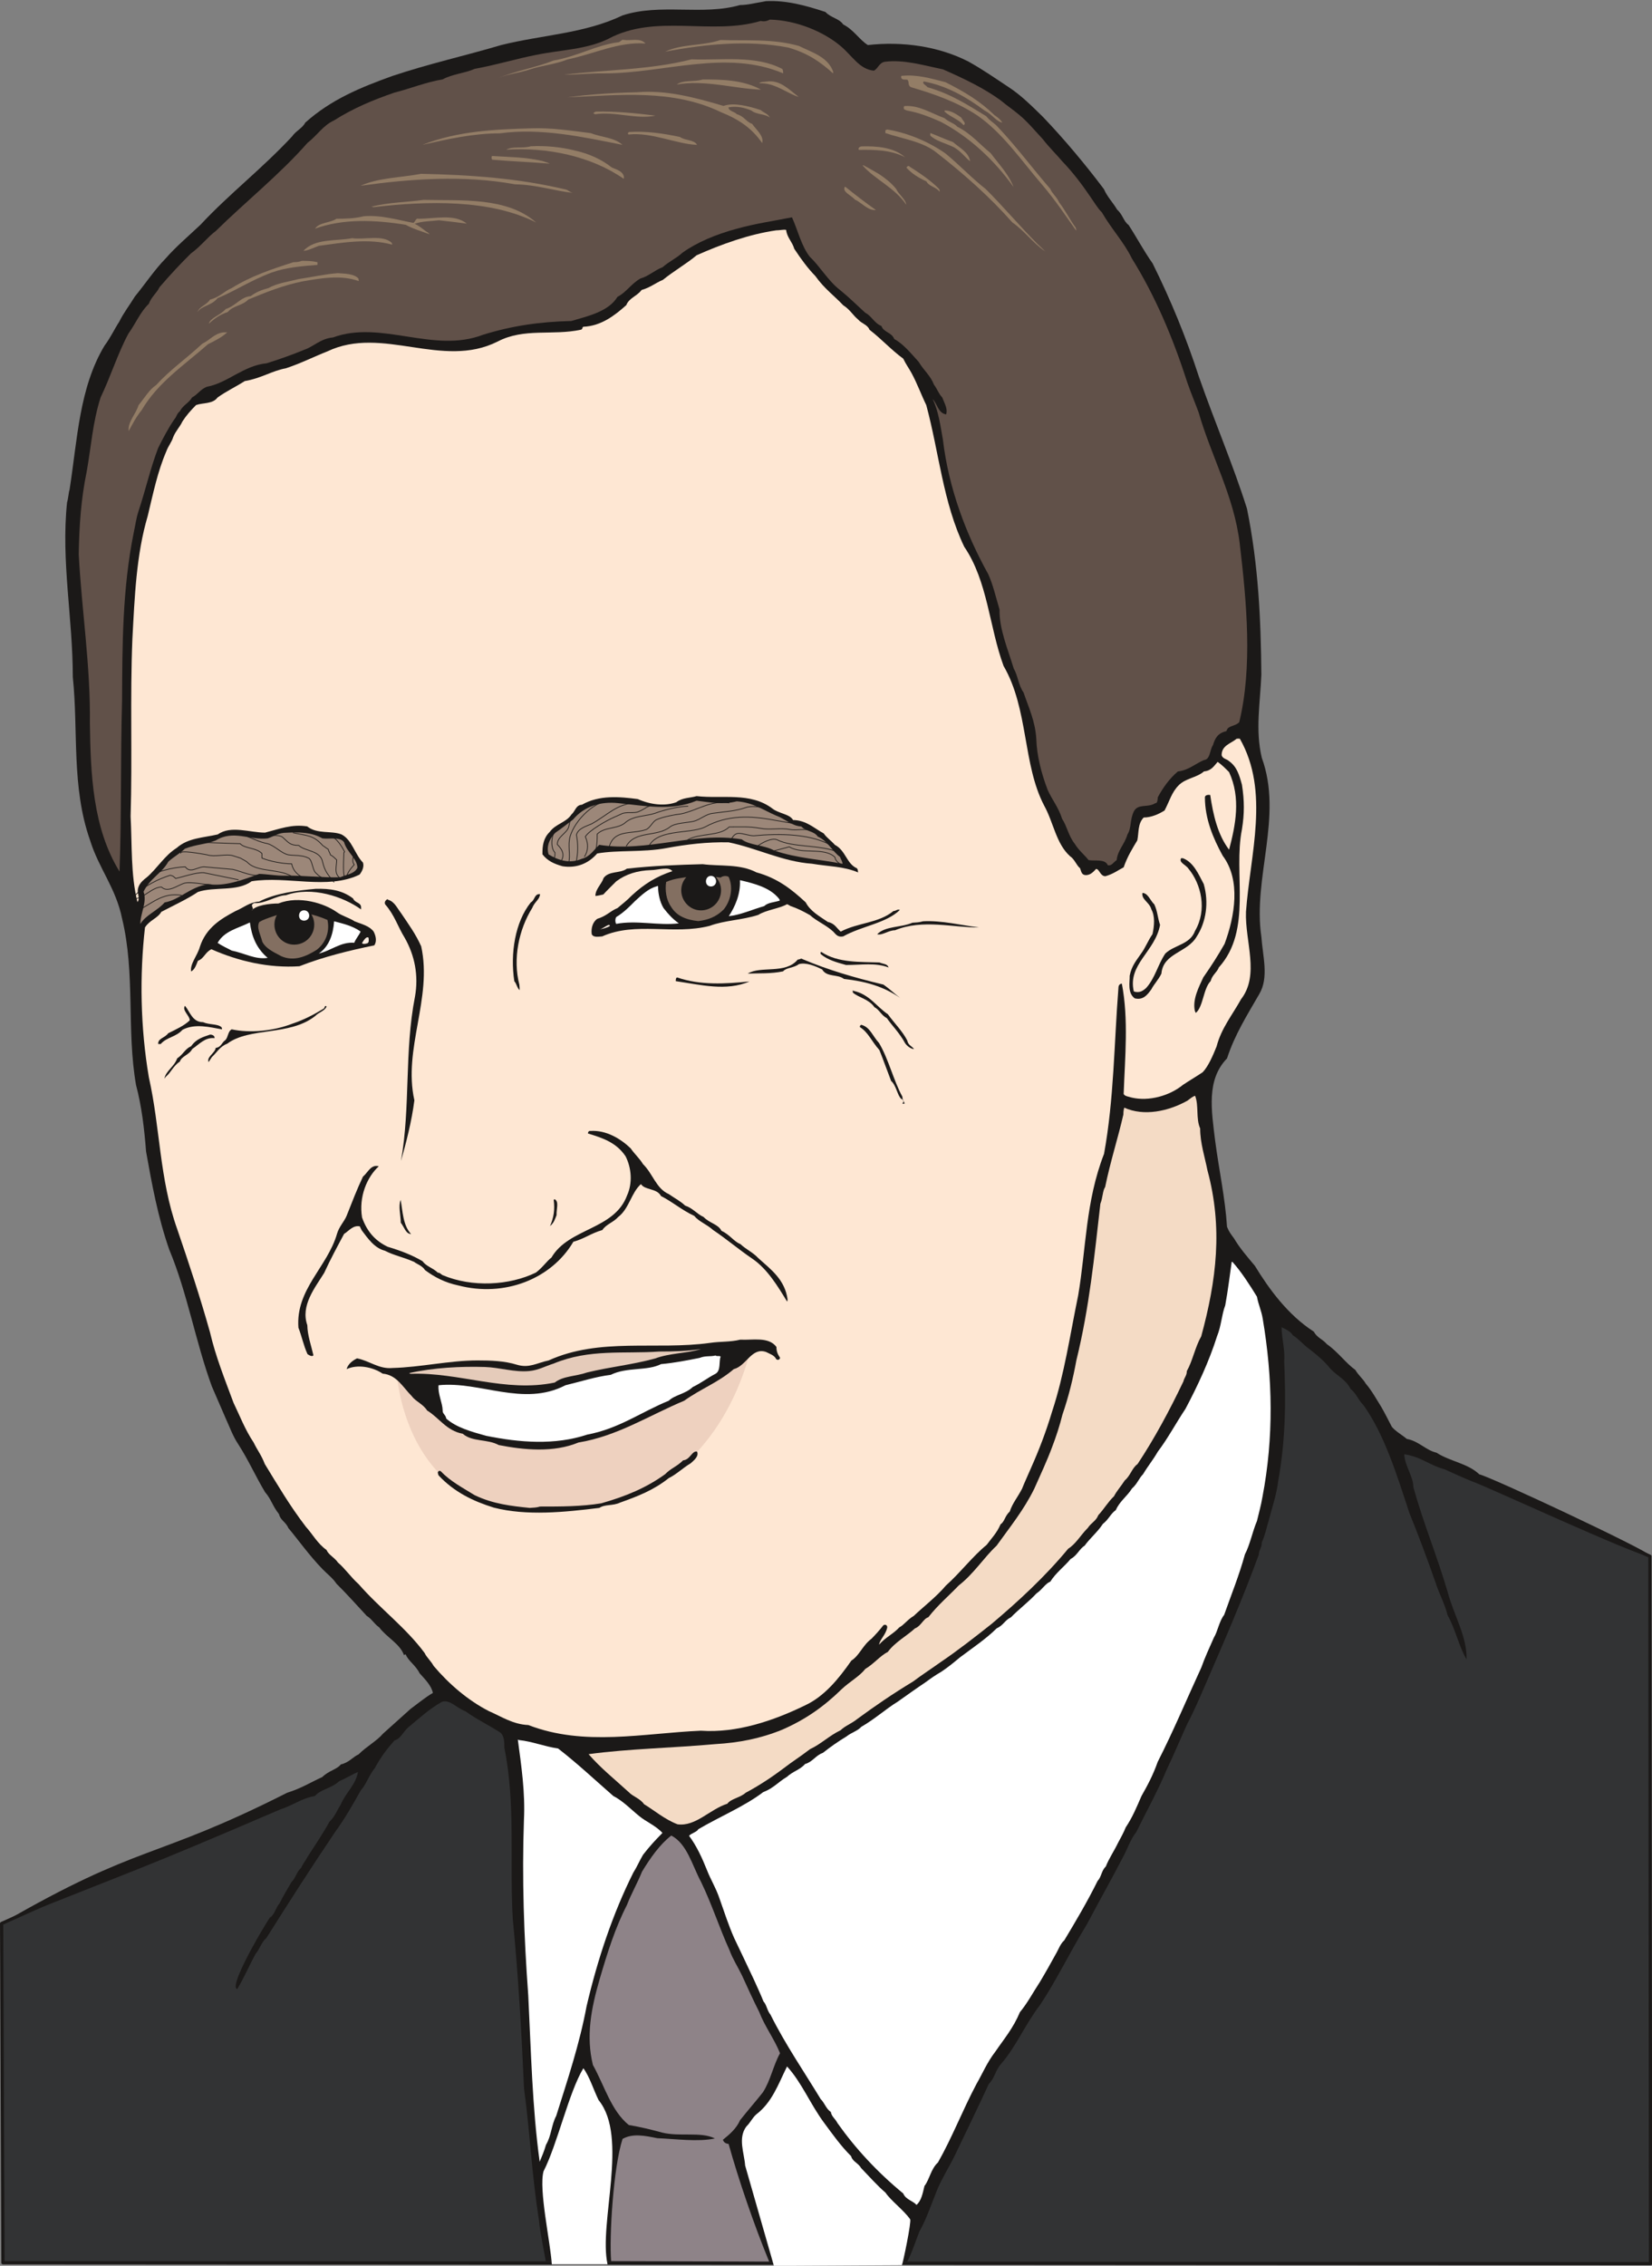 <svg xmlns="http://www.w3.org/2000/svg" xml:space="preserve" width="694.639" height="952.403" fill-rule="evenodd" stroke-linejoin="round" stroke-width="28.222" preserveAspectRatio="xMidYMid" version="1.2" viewBox="0 0 18379 25199"><rect x="0" y="0" width="18379" height="25199" fill="#808080" stroke="none"/><defs class="ClipPathGroup"><clipPath id="a" clipPathUnits="userSpaceOnUse"><path d="M0 0h18379v25199H0z"/></clipPath></defs><g class="SlideGroup"><g class="Slide" clip-path="url(#a)"><g class="Page"><g class="com.sun.star.drawing.ClosedBezierShape"><path fill="none" d="M-1 14448h18384v10747H-1z" class="BoundingBox"/><path fill="#323334" d="M18356 17308c-704-304-1618-766-2840-1271-198-417-274-402-564-823-282-386-414-318-805-744l-9201 4369c-374 277-537 412-966 823-356 191-2080 910-2614 1125L18 21392l15 3773 18330 10-7-7867Z"/><path fill="none" stroke="#1B1918" stroke-linejoin="miter" stroke-width="36" d="M18356 17308c-704-304-1618-766-2840-1271-198-417-274-402-564-823-282-386-414-318-805-744l-9201 4369c-374 277-537 412-966 823-356 191-2080 910-2614 1125L18 21392l15 3773 18330 10-7-7867Z"/></g><g class="com.sun.star.drawing.ClosedBezierShape"><path fill="none" d="M23 11h18341v25143H23z" class="BoundingBox"/><path fill="#1B1918" d="M6071 25147c0-20-66-332-73-441-92-600-92-907-168-1479-28-632-64-1262-125-1882-38-640 34-1280-94-1907 0-61 0-130-43-168-137-89-264-147-391-239-96-33-170-134-261-104-148 84-257 188-372 282-64 56-84 127-155 147-87 99-150 181-219 308-68 83-96 183-155 246-96 170-175 310-287 465-279 414-508 772-764 1178-56 46-71 120-120 176-73 134-127 264-205 393-120-33 457-960 365-792 56-48 64-114 105-160 43-87 86-155 134-239 48-46 59-119 107-157 25-56 46-72 68-117 87-135 176-267 247-396 63-61 84-127 124-188 59-140 171-224 193-366-66 28-134 71-210 104-84 79-211 91-267 163-155 27-247 106-386 149-1618 696-1555 646-3096 1265 1541-894 1681-696 3172-1450 155-48 264-117 391-175 71-71 163-84 206-140 91-20 134-84 198-112 84-86 201-147 272-231 112-102 206-183 305-274 89-66 173-135 249-178-17-84-91-155-147-218-46-92-125-135-156-211-5 0-12 2-18 10-43-127-193-198-276-310-61-43-82-94-138-127-106-114-226-249-337-358-44-66-102-107-158-165-152-158-267-323-378-455-28-68-89-86-104-155-72-89-87-167-155-244-105-175-183-353-295-528-64-94-99-198-142-290-56-127-104-243-155-358-183-500-272-1039-475-1524-127-365-193-731-257-1089-20-255-48-499-112-741-106-612-7-1236-154-1846-69-343-260-561-356-871-211-597-130-1217-193-1819 0-655-132-1290-64-1941 16-55 16-106 28-142 87-556 107-1133 389-1602 69-92 112-188 163-265 53-106 116-185 175-282 117-142 216-294 343-424 111-127 249-244 386-373 325-348 678-617 1018-981 46-66 115-91 148-155 289-259 619-393 972-520 403-135 814-226 1208-343 457-114 927-127 1351-330 419-137 892 5 1306-115 84 0 162-22 246-35 23-5 28-5 41-8 226-12 444 48 663 120 61 66 152 71 198 139 117 59 180 170 274 229 384-43 785 13 1118 183 160 89 302 188 447 284 142 92 267 219 381 330 239 249 482 541 681 806 35 83 99 147 147 228 63 56 71 130 127 170 96 148 168 287 267 427 203 409 373 823 515 1260 181 518 379 975 535 1468 127 625 155 1232 160 1847-13 317-69 614 5 924 238 653-102 1334-5 1989 15 216 86 455-23 638-137 238-273 452-359 716-232 239-173 579-132 915 43 330 111 633 132 958 22 56 43 81 78 129 65 110 149 206 232 305 155 254 366 546 656 732 35 68 99 84 145 139 127 89 210 211 317 287 31 56 92 107 114 150 72 84 120 176 173 259 46 79 81 153 119 224 51 58 110 86 166 134 132 23 210 125 330 153 155 99 350 119 477 241 117 23 1842 831 1905 904 0 23-35-12-35 0-102 11-1837-792-1956-828-107-43-208-91-300-132-165-43-266-142-449-167 5 129 101 246 101 365 115 412 264 765 381 1164 66 254 219 500 211 752-84-140-124-338-211-491-33-132-89-226-132-358-94-269-190-526-294-782-140-427-277-869-508-1194-69-71-77-127-145-183-59-112-145-139-226-226-66-84-158-160-231-216-72-51-115-111-186-155-28-48-84-68-124-89-3 112 40 249 28 376 20 452 15 887-66 1329-18 155-64 284-102 429-28 94-43 175-81 259 0 64-33 84-33 135-183 500-382 957-583 1420-71 162-135 317-213 462-77 170-148 340-226 503-105 251-232 477-341 701-63 76-99 188-142 267-135 261-274 505-406 756-183 298-346 635-521 897-175 229-267 467-442 666-58 68-66 154-130 215-124 270-251 529-378 795-69 140-140 249-196 381-63 155-119 326-198 465-25 61-106 300-139 336l-4019-6Z"/></g><g class="com.sun.star.drawing.ClosedBezierShape"><path fill="none" d="M876 218h13002v9476H876z" class="BoundingBox"/><path fill="#615149" d="M8565 218c295 7 597 134 787 294 133 112 209 259 371 274 49-27 56-86 120-99 211-28 437 41 647 84 244 107 458 211 640 343 77 64 145 109 211 165 92 76 173 175 259 267 77 99 155 173 216 246 122 127 221 259 313 394 45 64 84 132 129 175 109 188 249 336 333 511 262 421 457 881 617 1379 43 124 87 226 127 335 140 489 394 931 457 1457 79 663 143 1379-5 1989-50 50-129 35-142 99-96 22-127 78-150 155-38 55-28 160-101 167-99 43-173 114-290 127-91 76-168 183-223 287-3 31-3 66-28 66-87 54-191 0-239 92-46 96-23 180-71 256-31 109-107 170-120 285-38 25-56 68-99 56-30-72-142-44-213-56-46-59-109-107-155-183-69-87-84-191-140-277-40-127-111-211-160-320-71-185-122-386-127-569-12-198-84-345-142-516-56-78-63-188-109-266-64-211-163-442-158-656-45-152-73-279-127-396-244-439-439-950-503-1494-28-155-50-323-114-450 51 48 59 155 150 170 20-63-18-122-43-188-43-46-59-101-92-142-40-104-111-155-170-254-81-89-173-203-272-254-28-76-122-76-142-145-79-30-112-114-180-147-109-99-173-165-282-254-130-99-226-267-333-366-96-119-137-302-201-442-205 41-408 69-614 127-229 61-447 153-605 267-68 63-152 99-219 160-102 41-153 99-249 127-102 58-158 155-254 203-99 163-323 213-513 269-353 8-663 54-983 153-551 213-1133-168-1669 30-140 13-216 102-320 137-142 59-282 107-417 150-261 26-434 219-668 262-71 28-104 89-162 117-41 68-99 83-137 155-36 28-36 63-59 86-71 104-127 211-183 324-88 231-142 475-218 701-25 76-36 160-53 238-127 628-127 1253-130 1870-18 645-5 1267-28 1900-300-485-322-1092-330-1649 8-637-91-1255-124-1879 5-313 25-612 88-917 51-285 66-547 155-827 112-233 193-495 310-711 76-104 132-241 226-330 33-84 84-114 120-186 119-139 238-266 350-376 104-73 188-185 275-248 325-320 716-633 1021-981 111-86 172-193 294-249 211-134 429-226 673-310 178-45 353-117 536-147 112-61 252-69 356-117 239-43 470-114 683-155 280-58 554-58 803-178 531-286 1144-35 1697-200 39 10 74 0 102-15Z"/></g><g class="com.sun.star.drawing.ClosedBezierShape"><path fill="none" d="M5546 441h1636v427H5546z" class="BoundingBox"/><path fill="#937D66" d="M6939 444c84 12 183-27 242 40-295-23-579 118-867 177-135 55-295 68-422 112-127 41-244 51-345 94 185-78 414-115 612-194 267-45 473-173 727-204 18-8 38-34 53-25Z"/></g><g class="com.sun.star.drawing.ClosedBezierShape"><path fill="none" d="M7399 445h1871v373H7399z" class="BoundingBox"/><path fill="#937D66" d="M8016 445c287 10 577-17 872 66 147 72 323 122 381 286v20c-142-128-282-227-503-289-451-85-918-38-1367 47 193-90 411-62 617-130Z"/></g><g class="com.sun.star.drawing.ClosedBezierShape"><path fill="none" d="M6274 658h2440v174H6274z" class="BoundingBox"/><path fill="#937D66" d="M7694 660c331 13 714-50 1011 108 8 20 8 33 8 48-633-270-1330 0-1985 0-160-3-302 15-454 15 474-58 947-51 1420-171Z"/></g><g class="com.sun.star.drawing.ClosedBezierShape"><path fill="none" d="M10025 840h1950v1726h-1950z" class="BoundingBox"/><path fill="#937D66" d="M10040 843c167-15 310 28 478 71 216 109 386 211 546 367 38 25 66 48 87 83-71-15-115-95-198-135-199-148-419-275-675-323-27 20 26 43 41 64 270 78 446 198 654 323 43 56 86 71 129 120 211 223 388 464 583 688 20 52 71 87 99 151 71 91 120 195 183 279 5 13 8 28 5 33-124-175-226-330-373-504-230-266-441-579-723-774-223-149-473-238-740-316-43-21-15-64-43-84-25-3-63 7-68-28 0-3 0-19 15-15Z"/></g><g class="com.sun.star.drawing.ClosedBezierShape"><path fill="none" d="M7529 884h939v115h-939z" class="BoundingBox"/><path fill="#937D66" d="M7818 884c207 0 446 2 649 113-297-10-626-113-938-57 78-56 190-25 289-56Z"/></g><g class="com.sun.star.drawing.ClosedBezierShape"><path fill="none" d="M8446 904h441v175h-441z" class="BoundingBox"/><path fill="#937D66" d="M8529 907c149-22 248 89 357 171-125-36-273-164-440-151 17-20 55-15 83-20Z"/></g><g class="com.sun.star.drawing.ClosedBezierShape"><path fill="none" d="M6314 1021h2252v572H6314z" class="BoundingBox"/><path fill="#937D66" d="M7086 1026c322-27 641 56 963 152 112-40 275 0 414 46 38 33 82 41 102 85-46-44-150-32-206-80-84-35-167-51-254-35 0 43 71 48 92 76 83 23 106 87 170 107 51 72 134 135 112 214-112-163-259-264-455-342-541-263-1142-190-1710-167 254-33 513-51 772-56Z"/></g><g class="com.sun.star.drawing.ClosedBezierShape"><path fill="none" d="M10054 1178h1223v903h-1223z" class="BoundingBox"/><path fill="#937D66" d="M10068 1179c160-9 287 79 440 135 45 43 109 56 142 95 151 76 242 188 372 295 99 132 198 232 254 376-211-295-485-554-809-725-127-56-244-102-373-125-18-5-36-15-36-15-4-5-9-36 10-36Z"/></g><g class="com.sun.star.drawing.ClosedBezierShape"><path fill="none" d="M10508 1227h227v167h-227z" class="BoundingBox"/><path fill="#937D66" d="M10518 1229c64 0 135 49 177 79 13 33 61 62 25 85-54-67-140-87-212-152 0-5 0-16 10-12Z"/></g><g class="com.sun.star.drawing.ClosedBezierShape"><path fill="none" d="M6601 1241h693v59h-693z" class="BoundingBox"/><path fill="#937D66" d="M6631 1241c217-4 438 17 662 45-211 45-450-49-670-16-20-5-22-12-22-12s22-17 30-17Z"/></g><g class="com.sun.star.drawing.ClosedBezierShape"><path fill="none" d="M4699 1425h2227v187H4699z" class="BoundingBox"/><path fill="#937D66" d="M5916 1427c219-7 427 25 658 54 114 46 259 46 351 130-435-87-907-191-1363-128-297 0-582 64-863 128 398-156 812-172 1217-184Z"/></g><g class="com.sun.star.drawing.ClosedBezierShape"><path fill="none" d="M9850 1440h1780v1358H9850z" class="BoundingBox"/><path fill="#937D66" d="M9870 1440c239 40 465 139 648 266 160 132 300 282 448 396 198 197 386 421 576 611 31 28 59 56 87 84-143-99-227-226-366-323-254-287-537-537-839-773-155-127-376-155-574-221v-33c5 0 7 0 20-7Z"/></g><g class="com.sun.star.drawing.ClosedBezierShape"><path fill="none" d="M6986 1465h771v147h-771z" class="BoundingBox"/><path fill="#937D66" d="M7002 1468c183-12 372 15 562 55 59 42 158 29 191 88-231-8-502-143-761-115-19-6 0-32 8-28Z"/></g><g class="com.sun.star.drawing.ClosedBezierShape"><path fill="none" d="M10349 1481h445v314h-445z" class="BoundingBox"/><path fill="#937D66" d="M10355 1481c71 27 155 66 247 99 76 67 175 112 191 214-59-46-102-114-186-159-97-45-196-68-257-127-2-12 0-27 0-27h5Z"/></g><g class="com.sun.star.drawing.ClosedBezierShape"><path fill="none" d="M5631 1624h1311v367H5631z" class="BoundingBox"/><path fill="#937D66" d="M5905 1627c157-9 338 8 486 46 165 36 305 102 414 189 63 28 119 41 135 99 2 13 0 28 0 28-364-252-850-354-1309-324 78-42 177-10 274-38Z"/></g><g class="com.sun.star.drawing.ClosedBezierShape"><path fill="none" d="M9551 1627h519v123h-519z" class="BoundingBox"/><path fill="#937D66" d="M9588 1628c162-4 354 8 481 121-155-82-341-85-514-82-14-21 13-39 33-39Z"/></g><g class="com.sun.star.drawing.ClosedBezierShape"><path fill="none" d="M5468 1735h650v86h-650z" class="BoundingBox"/><path fill="#937D66" d="M5478 1735c188 12 372 12 558 56 35 12 55 17 81 29-201-17-443-26-641-44-9-10-12-41 2-41Z"/></g><g class="com.sun.star.drawing.ClosedBezierShape"><path fill="none" d="M9596 1839h488v439h-488z" class="BoundingBox"/><path fill="#937D66" d="M9608 1839c51 27 114 63 175 99 75 51 131 95 187 163 28 64 107 115 112 176-125-189-352-283-486-438h12Z"/></g><g class="com.sun.star.drawing.ClosedBezierShape"><path fill="none" d="M10085 1845h370v289h-370z" class="BoundingBox"/><path fill="#937D66" d="M10121 1854c102 66 230 148 326 247 8 16 8 21 5 31-33-51-117-58-145-114-95-45-158-85-221-151 0-13 22-32 35-13Z"/></g><g class="com.sun.star.drawing.ClosedBezierShape"><path fill="none" d="M4011 1933h2362v213H4011z" class="BoundingBox"/><path fill="#937D66" d="M4685 1933c548 12 1082 48 1619 177 28 15 40 28 68 35-208-23-409-92-641-95-576-105-1164-61-1720 16 200-90 447-90 674-133Z"/></g><g class="com.sun.star.drawing.ClosedBezierShape"><path fill="none" d="M9393 2078h353v260h-353z" class="BoundingBox"/><path fill="#937D66" d="M9408 2080c105 85 217 171 337 256-90 8-161-85-232-115-52-56-142-85-115-143l10 2Z"/></g><g class="com.sun.star.drawing.ClosedBezierShape"><path fill="none" d="M4130 2223h1836v253H4130z" class="BoundingBox"/><path fill="#937D66" d="M4712 2223c422 10 928-35 1253 252-509-259-1210-242-1810-171-13-5-25-5-25-5 195-49 386-49 582-76Z"/></g><g class="com.sun.star.drawing.ClosedBezierShape"><path fill="none" d="M3505 2402h1689v206H3505z" class="BoundingBox"/><path fill="#937D66" d="M4047 2405c193-17 391 45 553 74 23-18 28-57 56-46 184 0 400-58 537 54-99-13-206-26-310-37-94 11-186 9-270 39 43 18 86 54 127 85 28 13 30 26 44 33-97-35-189-62-270-107-340-55-697-70-1009 43 45-71 172-64 238-110 104 0 204-3 304-28Z"/></g><g class="com.sun.star.drawing.ClosedBezierShape"><path fill="none" d="M1453 2555h12525v16766H1453z" class="BoundingBox"/><path fill="#FEE7D3" d="M8746 2557c10 86 66 127 91 211 79 119 150 216 234 302 99 140 216 224 310 325 74 46 109 112 165 158 38 45 107 58 127 114 135 104 241 223 376 322 28 59 63 107 91 158 64 117 110 246 165 358 143 531 186 1082 422 1575 263 386 278 891 438 1326 279 480 211 1095 452 1554 104 188 132 422 287 562 53 35 69 99 112 134 13 33 15 71 56 76 58 6 96-40 122-68 38 0 45 81 104 81 89-25 147-71 203-99 43-124 99-211 152-300 18-86 3-185 71-254 87 0 171-40 232-78 56-105 78-201 157-280 76-79 201-84 282-155 84-7 112-63 152-106 49 35 84 71 127 114 133 289 72 589 0 863-127-167-177-386-210-609-23-3-56 0-59 25 0 242 92 457 198 651 204 271 135 673 21 980-74 130-148 246-237 373-48 105-122 243-94 372 3 10 11 23 11 23 83-69 83-272 165-354 17-69 71-97 91-152 376-417 158-1042 257-1535 28-172 28-320 0-497-31-112-56-199-143-262-27-25-71-25-83-66 0-109 99-127 167-183 21-2 28-2 36 0 335 589 114 1285 68 1925-12 331 155 701-55 972-100 180-219 322-272 525-43 107-94 224-155 287-84 56-155 97-219 140-149 122-378 186-569 142-40-12-78-15-91-40 15-412 56-831-20-1227-23 0-38 18-38 46-49 624-49 1234-160 1846-206 529-199 1054-288 1575-91 442-154 879-289 1288-71 236-147 432-236 632-36 84-71 158-99 229-51 99-107 162-137 254-56 51-56 112-102 142-43 99-99 153-155 229-156 127-303 320-453 452-104 124-254 239-358 338-69 40-112 104-160 127-66 73-155 111-226 193 7-56 76-110 91-193 0-23-20-36-43-23-43 56-89 106-132 150-99 73-135 188-224 243-142 204-302 399-515 498-351 171-760 310-1159 282-645 28-1295 178-1920-63-173-8-294-92-439-155-234-120-445-302-615-503-28-53-81-99-99-142-212-287-496-493-735-767-79-69-158-181-229-239-45-64-104-84-129-142-99-69-155-176-229-257-183-239-315-467-457-698-38-100-84-155-124-239-97-145-155-300-224-442-99-267-198-511-262-785-111-396-233-762-365-1148-198-556-188-1123-315-1687-94-553-104-1131-43-1667 55-84 139-99 182-173 135-71 290-142 407-221 183-63 437 0 597-119 396-63 843 99 1201-74 31-38 53-91 38-134-91-92-122-254-239-313-114-45-269 0-381-89-170-28-309 28-469 69-171 0-379-84-526 20-165 38-330 38-457 150-138 87-214 226-341 335-56 39-101 94-91 163 7 36 18 79-5 104-76-305-59-637-76-952 20-663-7-1324 20-1976 25-465 43-935 170-1364 61-252 109-493 208-722 21-58 59-101 76-157 28-69 74-112 102-173 46-71 92-122 152-183 77-28 186-10 239-84 99-71 203-119 303-183 182-30 302-114 457-142 170-56 307-127 462-188 612-292 1274 201 1893-109 295-155 612-64 927-132 23-5 13-28 28-33 198-8 351-127 478-241 30-79 119-99 170-168 99-28 155-79 236-112 122-99 269-183 376-274 274-122 584-234 884-277 43 0 84-12 112-5Z"/></g><g class="com.sun.star.drawing.ClosedBezierShape"><path fill="none" d="M3376 2647h988v145h-988z" class="BoundingBox"/><path fill="#937D66" d="M3918 2649c137 20 338-42 440 51 5 12 5 21 5 21-260-72-545-24-817 13-59 23-115 51-170 56 129-141 359-106 542-141Z"/></g><g class="com.sun.star.drawing.ClosedBezierShape"><path fill="none" d="M2195 2901h1338v571H2195z" class="BoundingBox"/><path fill="#937D66" d="M3359 2901c56 0 109 0 173 15v30c-168 13-351 28-506 84-232 85-402 202-605 286-72 87-171 79-226 155 30-68 101-76 142-139 112-29 155-93 241-128 211-132 443-210 687-288 43 0 66-5 94-15Z"/></g><g class="com.sun.star.drawing.ClosedBezierShape"><path fill="none" d="M2323 3038h1669v563H2323z" class="BoundingBox"/><path fill="#937D66" d="M3757 3038c71 5 183 5 231 60 3 16 3 28 3 28-198-71-417-33-633 5-214 44-405 122-595 200-69 71-168 66-229 139-86 28-150 74-210 130 12-64 126-92 187-163 112-35 168-135 277-143 66-48 120-69 201-91 99-56 232-72 331-99 147-21 297-56 437-66Z"/></g><g class="com.sun.star.drawing.ClosedBezierShape"><path fill="none" d="M1431 3696h1099v1099H1431z" class="BoundingBox"/><path fill="#937D66" d="M2485 3696h43c-59 55-135 93-214 132-274 241-554 422-737 732-64 79-104 158-145 234-14-99 81-191 109-287 71-87 120-175 198-226 155-171 332-291 512-459 86-40 130-111 234-126Z"/></g><g class="com.sun.star.drawing.ClosedBezierShape"><path fill="none" d="M6035 8854h3514v850H6035z" class="BoundingBox"/><path fill="#1B1918" d="M7750 8854c287 33 597-48 844 139 71 56 191 59 229 127 150 3 234 92 340 148 41 56 82 79 125 128 122 63 129 210 246 261 13 18 8 26 13 46-160-69-330-66-513-97-328-23-616-175-928-238-239-5-462 22-686 63-267 51-545 20-776 61-104 119-238 165-386 142-99-28-167-61-223-132-2-99 12-183 81-250 64-89 183-104 241-193 44-38 49-106 117-109 193-111 422-89 621-63 142 63 302 81 429 35 69-53 155-46 226-68Z"/></g><g class="com.sun.star.drawing.ClosedBezierShape"><path fill="none" d="M6094 8905h3280v703H6094z" class="BoundingBox"/><path fill="#9C8779" d="M7750 8905c144 17 287 48 447 7 182 13 294 97 436 158 105 38 171 114 282 122 49 55 140 48 183 112 112 49 160 163 247 226 12 33 28 49 28 77-242-49-508-61-760-148-112-63-274-56-361-124-534-88-1052 147-1585 61-67 63-107 134-194 155-139 61-271 12-370-49-32-106 30-198 76-241 79-54 134-100 198-148 124-148 307-201 498-181 297 28 589 92 875-27Z"/></g><g class="com.sun.star.drawing.ClosedBezierShape"><path fill="none" d="M1561 9257h2417v1020H1561z" class="BoundingBox"/><path fill="#9C8779" d="M3188 9261c143-7 275-7 399 63 79 10 198-20 241 43 33 115 145 179 148 283-31 72-135 79-191 107-218 5-416-23-625-18-99 0-182-17-276-20-195 71-385 142-570 114-204 33-313 173-483 204-79 92-213 140-269 239-4-112 78-241 35-359 71-150 206-206 275-333 66-61 129-90 185-145 124-49 239-49 343-92 196-121 379 0 578-23 83-28 119-63 210-63Z"/></g><g class="com.sun.star.drawing.ClosedBezierShape"><path fill="none" d="M12564 9545h859v1564h-859z" class="BoundingBox"/><path fill="#1B1918" d="M13161 9545c119 45 175 182 231 287 58 203 28 421-79 585-104 180-372 180-392 411-31 66-79 112-112 175-48 67-94 122-185 100-83-61-54-181-56-252 23-112 74-168 127-246 48-64 76-143 127-216 20-93 30-199-13-276-20-78-112-109-99-182 61 0 89 88 132 127 36 76 36 147 64 228-54 298-363 438-292 740 66 23 109-12 139-40 99-112 127-254 211-381 105-99 275-99 331-252 137-234 69-521-73-692-28-43-110-68-82-116h21Z"/></g><g class="com.sun.star.drawing.ClosedBezierShape"><path fill="none" d="M6580 9611h3432v809H6580z" class="BoundingBox"/><path fill="#1B1918" d="M7818 9611c188 25 417-5 597 91 231 63 389 185 549 334 51 99 155 155 247 218 76 15 99 71 142 107 194-102 420-92 587-229 28 0 46-25 71-12-152 149-421 177-630 294-63 13-83-25-111-53-79-74-187-117-258-183-81-46-137-74-218-102-21-12-28-17-38-20-82 48-234 64-320 119-183 59-371 59-541 122-404 104-822-50-1195 117-43 3-99 15-117-25-9-71 13-135 61-170 104-31 140-84 226-120 61-51 104-84 160-141 140-129 277-213 450-269-40-56-161-12-239-12-148 5-275 43-384 124-46 46-101 99-145 147-38 8-66 16-88 16 0-77 71-133 91-199 61-83 183-48 259-104 290-33 578-43 844-50Z"/></g><g class="com.sun.star.drawing.ClosedBezierShape"><path fill="none" d="M7406 9743h729v503h-729z" class="BoundingBox"/><path fill="#836F61" d="M7693 9745c105 0 225 0 324 15 25-22 76-22 91-5 56 132 13 273-56 359-84 84-175 117-283 130-132-13-241-56-302-158-56-78-70-186-56-277 97-44 188-44 282-64Z"/></g><g class="com.sun.star.drawing.ClosedBezierShape"><path fill="none" d="M8107 9789h569v401h-569z" class="BoundingBox"/><path fill="#FFF" d="M8234 9789c169 40 332 83 431 204 10 12 10 23 10 23-61 20-130 20-173 61-135 39-268 100-394 112 68-102 132-245 124-395 0-5 2-5 2-5Z"/></g><g class="com.sun.star.drawing.ClosedBezierShape"><path fill="none" d="M6846 9853h707v425h-707z" class="BoundingBox"/><path fill="#FFF" d="M7321 9857c0 79 20 175 61 242 55 71 101 120 170 170-226 28-466-38-697 6-12-21-12-59 2-77 84-50 153-122 209-178 71-64 148-140 242-163 0-9 13 0 13 0Z"/></g><g class="com.sun.star.drawing.ClosedBezierShape"><path fill="none" d="M2124 9885h2059v921H2124z" class="BoundingBox"/><path fill="#1B1918" d="M3512 9885c160-4 294 15 416 107 20 51 84 43 89 94v28c-198-142-546-261-836-158-107 3-239 99-351 87-66 28 15 56-31 85 44-60 199-80 298-80 232-92 514 0 648 95 61 45 140 63 201 104 84 33 165 51 211 114 28 54 35 112 7 153-271 55-569 128-833 232-339 23-679-56-979-189-71 34-83 105-150 128-20 48-35 99-76 119-14-86 71-175 99-278 69-208 231-307 394-393 99-42 152-98 264-106 186-96 433-124 629-142Z"/></g><g class="com.sun.star.drawing.ClosedBezierShape"><path fill="none" d="M5706 9944h304v1069h-304z" class="BoundingBox"/><path fill="#1B1918" d="M6000 9944h8c-3 60-59 83-87 154-148 238-218 563-143 853 3 26 3 44 3 61-31-28-31-68-59-99-47-308 8-659 184-878 43-20 38-91 94-91Z"/></g><g class="com.sun.star.drawing.ClosedBezierShape"><path fill="none" d="M4281 10000h436v2914h-436z" class="BoundingBox"/><path fill="#1B1918" d="M4318 10007c71 20 100 92 143 147 84 125 164 234 225 371 127 578-204 1139-76 1712-29 231-93 477-149 675 107-604 36-1217 156-1829 41-232-2-456-115-654-76-122-113-254-217-371-14-31 13-51 25-58l8 7Z"/></g><g class="com.sun.star.drawing.ClosedBezierShape"><path fill="none" d="M2873 10135h779v527h-779z" class="BoundingBox"/><path fill="#836F61" d="M3195 10135c176 12 288 27 448 96 28 131-20 255-119 332-112 71-252 135-395 71-91-48-173-86-211-161-20-83-67-157-33-219 79-48 239-84 310-119Z"/></g><g class="com.sun.star.drawing.ClosedBezierShape"><path fill="none" d="M3546 10246h467v360h-467z" class="BoundingBox"/><path fill="#FFF" d="M3717 10246c101 27 204 50 295 114-20 46-50 74-71 125-151-12-255 87-395 120 114-77 161-212 171-359Z"/></g><g class="com.sun.star.drawing.ClosedBezierShape"><path fill="none" d="M9759 10244h1135v151H9759z" class="BoundingBox"/><path fill="#1B1918" d="M10270 10246c206-11 423 44 623 69-290 2-628-96-936 31-74 0-143 61-198 44 91-93 266-73 392-128 45-3 73-3 119-16Z"/></g><g class="com.sun.star.drawing.ClosedBezierShape"><path fill="none" d="M2421 10259h558v399h-558z" class="BoundingBox"/><path fill="#FFF" d="M2780 10259c20 147 66 282 198 394-140 21-259-53-400-81-58-31-109-53-157-86 76-134 226-161 359-227Z"/></g><g class="com.sun.star.drawing.ClosedBezierShape"><path fill="none" d="M6668 10286h119v51h-119z" class="BoundingBox"/><path fill="#FEEFE4" d="M6769 10287c5 0 17 0 17 10-28 21-82 34-118 39 34-5 64-34 101-49Z"/></g><g class="com.sun.star.drawing.ClosedBezierShape"><path fill="none" d="M4028 10423h76v76h-76z" class="BoundingBox"/><path fill="#FEEFE4" d="M4100 10429c2 17 10 58-18 63-24 8-52 8-54-5 10-14 46-81 72-58Z"/></g><g class="com.sun.star.drawing.ClosedBezierShape"><path fill="none" d="M9128 10588h759v173h-759z" class="BoundingBox"/><path fill="#1B1918" d="M9141 10589c183 122 432 107 643 115 46 20 87 13 102 56-142-56-302-28-474-28-111-31-203-56-281-121-5-12-5-27 10-22Z"/></g><g class="com.sun.star.drawing.ClosedBezierShape"><path fill="none" d="M8318 10662h1697v438H8318z" class="BoundingBox"/><path fill="#1B1918" d="M8928 10667c288 121 570 204 900 283 71 49 127 105 186 148-186-128-381-183-625-211-71-56-191-16-242-105-77-39-183-82-260-59-55 43-139 36-175 80-134 28-277 20-393 25 144-90 419 10 556-156 25 0 38-19 53-5Z"/></g><g class="com.sun.star.drawing.ClosedBezierShape"><path fill="none" d="M7518 10871h822v105h-822z" class="BoundingBox"/><path fill="#1B1918" d="M7535 10871c254 88 535 72 804 44-259 113-550 36-821-3 0-13 0-41 17-41Z"/></g><g class="com.sun.star.drawing.ClosedBezierShape"><path fill="none" d="M9487 11013h682v655h-682z" class="BoundingBox"/><path fill="#1B1918" d="M9496 11020c176 38 254 174 382 260 71 99 163 188 216 293 10 54 56 64 74 94-28 0-74-28-99-66-59-110-140-189-203-278-60-30-83-94-138-122-61-89-173-105-239-161-4-15 0-27 0-27l7 7Z"/></g><g class="com.sun.star.drawing.ClosedBezierShape"><path fill="none" d="M1759 11185h713v427h-713z" class="BoundingBox"/><path fill="#1B1918" d="M2058 11186c56 66 81 182 201 182 72 32 163 16 206 57 5 10 5 23 5 23-132-23-300-69-440 5-71 81-176 81-242 158h-28c-4-64 71-64 112-120 87-43 178-84 239-143 0-53-89-112-53-162Z"/></g><g class="com.sun.star.drawing.ClosedBezierShape"><path fill="none" d="M2317 11187h1318v627H2317z" class="BoundingBox"/><path fill="#1B1918" d="M3633 11193c-15 48-86 64-127 107-284 224-727 120-979 308-79 28-119 103-170 148-15 23-28 44-36 56-26-56 72-101 79-158 64-8 64-59 107-86 33-34 28-100 71-120 201 43 461 20 674-63 135-45 236-100 343-164 23-8 13-47 38-28Z"/></g><g class="com.sun.star.drawing.ClosedBezierShape"><path fill="none" d="M9565 11398h504v881h-504z" class="BoundingBox"/><path fill="#1B1918" d="M9588 11399c94 28 122 127 191 200 107 179 161 418 260 597 2 38 15 53 28 81-8-13-18 10-28-8 20-5 10-45-13-48-43-40-56-152-112-199-48-124-84-228-130-343-89-100-125-199-216-255-7-5 5-32 20-25Z"/></g><g class="com.sun.star.drawing.ClosedBezierShape"><path fill="none" d="M1829 11505h559v493h-559z" class="BoundingBox"/><path fill="#1B1918" d="M2338 11506c20 0 55 12 48 40-104-13-173 71-247 120-36 68-117 78-138 140-73 48-99 120-150 163-12 12-22 28-22 28 15-87 109-132 142-226 68-45 86-105 156-136 56-81 132-102 211-129Z"/></g><g class="com.sun.star.drawing.ClosedBezierShape"><path fill="none" d="M6547 12187h6987v8106H6547z" class="BoundingBox"/><path fill="#F4DBC5" d="M13296 12187c43 109 7 253 56 363 0 162 53 322 81 465 173 640 101 1222-69 1847-68 119-96 274-160 386 0 51-28 71-38 115-155 325-322 635-510 919-64 46-77 127-143 183-40 63-88 114-119 175-69 66-107 137-175 211-26 66-79 84-117 142-86 87-130 175-218 231-256 310-560 590-852 836-196 155-379 298-564 423-99 71-216 147-310 218-231 140-419 269-617 414-69 56-140 79-188 127-135 66-219 155-341 211-109 84-200 140-294 213-145 109-280 196-422 272-62 56-164 66-204 122-198 63-351 256-554 229-142-54-259-155-373-224-43-63-122-84-168-132-170-155-312-267-449-424 449-61 942-69 1412-112 259-15 499-61 742-160 257-112 460-254 661-450 91-86 198-142 264-226 97-58 160-142 251-190 79-108 216-181 300-260 71-28 92-107 150-125 107-137 226-236 338-353 170-132 279-310 421-442 145-203 303-396 420-635 71-160 137-299 198-462 43-112 85-239 115-361 69-200 119-406 155-604 145-589 201-1165 267-1741 28-71 25-147 53-186 58-284 142-541 203-807 0-33 3-54 10-76 219 99 491 40 701-77 31-22 59-48 87-55Z"/></g><g class="com.sun.star.drawing.ClosedBezierShape"><path fill="none" d="M3317 12577h5447v2505H3317z" class="BoundingBox"/><path fill="#1B1918" d="M6569 12578c173-12 336 86 447 193 51 73 99 111 137 175 112 109 145 272 289 335 68 48 127 76 180 127 86 28 129 92 206 127 68 71 162 79 198 153 96 45 137 119 211 148 68 63 139 91 200 157 142 127 295 239 325 458 0 12-5 25-5 25-99-163-218-363-388-478-153-104-287-219-435-318-78-69-155-91-211-158-137-63-238-154-369-220-46-89-180-64-223-133-107 92-132 275-254 366-54 61-132 79-176 145-127 36-203 99-322 130-244 415-767 620-1280 486-148-31-265-92-371-171-28-48-93-68-121-91-127-56-218-69-325-124-119-31-190-139-254-222-12-18-17-33-25-49-76-15-119 49-175 84-79 148-155 288-221 433-102 165-265 363-188 582 2 114 43 226 68 335-12 18-45 2-66-13-45-99-63-198-101-294-32-427 322-674 429-1043 23-81 79-134 107-201 61-154 116-297 182-436 54-44 89-140 176-115-132 120-224 341-186 569 54 155 145 259 285 326 147 44 272 92 387 160 43 59 112 72 170 127 28 3 28 13 53 28 331 140 745 115 1039-28 74-55 120-127 173-167 193-331 698-306 841-690 63-139 50-304-16-436-104-155-256-204-419-254 0-13 8-32 28-28Z"/></g><g class="com.sun.star.drawing.ClosedBezierShape"><path fill="none" d="M6119 13338h82v299h-82z" class="BoundingBox"/><path fill="#1B1918" d="M6173 13338c48 30 16 106 19 176-19 48-29 86-73 122 41-92 56-184 41-291 0-5 13-7 13-7Z"/></g><g class="com.sun.star.drawing.ClosedBezierShape"><path fill="none" d="M4445 13345h129v380h-129z" class="BoundingBox"/><path fill="#1B1918" d="M4457 13345c24 124 24 280 116 379-59 0-77-81-114-125-2-87-29-186-2-254Z"/></g><g class="com.sun.star.drawing.ClosedBezierShape"><path fill="none" d="M7666 14033h6472v10490H7666z" class="BoundingBox"/><path fill="#FFF" d="M13710 14033c97 106 196 261 274 388 16 89 49 153 64 244 112 663 124 1321-3 1984-17 100-40 176-61 267-50 117-78 265-134 371-64 234-155 457-231 673-56 71-71 183-115 254-53 120-99 219-139 331-168 365-310 706-485 1049-54 152-112 259-181 381-56 129-101 238-175 348-26 66-54 111-87 175-44 91-99 170-135 261-48 44-48 115-91 160-112 227-244 450-371 661-41 35-64 99-84 134-66 120-122 220-186 327-81 124-139 236-223 337-76 181-175 295-274 440-92 119-140 239-209 358-155 292-269 592-429 874-79 71-94 190-150 261-20 84-35 165-89 211-38-46-119-58-147-127-290-239-531-500-731-782-28-54-65-71-75-125-53-35-69-101-112-142-188-310-394-609-559-940-38-45-43-111-78-147-36-91-72-163-105-239-73-158-149-313-221-466-63-142-109-287-162-436-38-115-102-219-140-318-56-140-117-272-200-383 27-31 83-39 104-74 238-140 510-252 721-412 114-43 165-111 264-170 66-61 147-79 201-142 86-25 119-97 198-124 91-72 171-127 263-183 55-44 124-61 165-107 157-91 269-196 404-279 109-77 218-155 307-214 63-46 112-81 175-117 84-56 135-99 211-162 142-107 287-203 409-323 76-35 91-91 160-124 84-87 195-170 282-264 68-46 99-110 155-132 63-100 160-171 226-252 71-36 99-114 155-147 63-87 147-155 203-242 69-55 84-111 145-155 43-99 128-155 179-239 63-56 76-112 124-160 56-94 109-155 165-252 112-147 201-317 307-475 133-251 262-526 351-807 48-117 51-239 91-343 31-168 49-325 72-483 5-2 7-2 7-2Z"/></g><g class="com.sun.star.drawing.ClosedBezierShape"><path fill="none" d="M5760 19346h1611v4697H5760z" class="BoundingBox"/><path fill="#FFF" d="M5773 19352c148 15 280 71 436 94 210 162 416 355 614 528 109 56 194 147 288 223 76 64 183 105 259 188-83 84-139 144-216 243-43 73-66 132-109 200-229 458-397 963-519 1484-79 424-211 816-338 1220-54 101-54 223-113 320-22 76-48 135-71 190-83-602-96-1235-127-1850-48-652-71-1305-48-1951 15-305-28-595-68-894l12 5Z"/></g><g class="com.sun.star.drawing.ClosedBezierShape"><path fill="none" d="M7579 9682h444v444h-444z" class="BoundingBox"/><path fill="#1B1918" d="M7798 9682c125 0 224 99 224 219 0 123-99 224-224 224-120 0-219-101-219-224 0-120 99-219 219-219Z"/></g><g class="com.sun.star.drawing.ClosedBezierShape"><path fill="none" d="M7854 9741h114v119h-114z" class="BoundingBox"/><path fill="#FFF" d="M7910 9741c32 0 57 27 57 61 0 32-25 57-57 57-34 0-56-25-56-57 0-34 22-61 56-61Z"/></g><g class="com.sun.star.drawing.ClosedBezierShape"><path fill="none" d="M3053 10062h444v445h-444z" class="BoundingBox"/><path fill="#1B1918" d="M3272 10063c125 0 224 99 224 219 0 125-99 224-224 224-120 0-219-99-219-224 0-120 99-219 219-219Z"/></g><g class="com.sun.star.drawing.ClosedBezierShape"><path fill="none" d="M3327 10124h114v116h-114z" class="BoundingBox"/><path fill="#FFF" d="M3383 10124c32 0 57 25 57 59 0 33-25 56-57 56-34 0-56-23-56-56 0-34 22-59 56-59Z"/></g><g fill="none" class="com.sun.star.drawing.OpenBezierShape"><path d="M6135 9229h53v339h-53z" class="BoundingBox"/><path stroke="#1B1918" stroke-linejoin="miter" stroke-width="8" d="M6147 9564c27-28 27-36 27-82-55-55-39-206 10-249"/></g><g fill="none" class="com.sun.star.drawing.OpenBezierShape"><path d="M6195 9021h223v583h-223z" class="BoundingBox"/><path stroke="#1B1918" stroke-linejoin="miter" stroke-width="8" d="M6227 9600c64-82 36-145-27-209 0-87 106-123 127-194 16-73 23-127 87-172"/></g><g fill="none" class="com.sun.star.drawing.OpenBezierShape"><path d="M6323 8891h501v711h-501z" class="BoundingBox"/><path stroke="#1B1918" stroke-linejoin="miter" stroke-width="8" d="M6327 9600c22-99-12-196 15-296 56-188 280-409 481-409"/></g><g fill="none" class="com.sun.star.drawing.OpenBezierShape"><path d="M6402 8927h674v676h-674z" class="BoundingBox"/><path stroke="#1B1918" stroke-linejoin="miter" stroke-width="8" d="M6406 9600c27-100 27-216 7-315 20-73 107-95 170-123 169-92 288-231 492-231"/></g><g fill="none" class="com.sun.star.drawing.OpenBezierShape"><path d="M6498 8958h785v575h-785z" class="BoundingBox"/><path stroke="#1B1918" stroke-linejoin="miter" stroke-width="8" d="M6502 9529c45-73 45-146 10-224 43-71 238-181 322-217l80-36c53-28 145 0 196-28 63-23 99-77 170-58"/></g><g fill="none" class="com.sun.star.drawing.OpenBezierShape"><path d="M6625 8962h1032v488H6625z" class="BoundingBox"/><path stroke="#1B1918" stroke-linejoin="miter" stroke-width="8" d="M6629 9447c15-56 15-107 15-171 91-87 233-50 322-135 92-71 215-61 324-97 91-35 267-78 366-78"/></g><g fill="none" class="com.sun.star.drawing.OpenBezierShape"><path d="M6768 8919h1348v523H6768z" class="BoundingBox"/><path stroke="#1B1918" stroke-linejoin="miter" stroke-width="8" d="M6772 9439c50-226 251-155 416-213 48-21 74-93 119-111 61-28 197-56 268-63 180-36 330-157 539-122"/></g><g fill="none" class="com.sun.star.drawing.OpenBezierShape"><path d="M6963 8966h1598v450H6963z" class="BoundingBox"/><path stroke="#1B1918" stroke-linejoin="miter" stroke-width="8" d="M6967 9412c99-178 340-100 485-214 58-47 195-47 266-64 72-18 136-82 215-89 144-21 238-21 365-64 74-27 196 0 260 21"/></g><g fill="none" class="com.sun.star.drawing.OpenBezierShape"><path d="M7197 9083h1685v374H7197z" class="BoundingBox"/><path stroke="#1B1918" stroke-linejoin="miter" stroke-width="8" d="M7201 9455c71-250 463-171 641-257 251-137 510-127 780-75 71 10 188 38 259 38"/></g><g fill="none" class="com.sun.star.drawing.OpenBezierShape"><path d="M7646 9192h1409v154H7646z" class="BoundingBox"/><path stroke="#1B1918" stroke-linejoin="miter" stroke-width="8" d="M7648 9341c142-80 358-37 464-144 122 0 221-7 347 15 106 21 223-8 330 13 84 16 190-21 262 24"/></g><g fill="none" class="com.sun.star.drawing.OpenBezierShape"><path d="M8124 9264h1155v160H8124z" class="BoundingBox"/><path stroke="#1B1918" stroke-linejoin="miter" stroke-width="8" d="M8128 9347c20-35 43-79 91-79 51 0 114 27 168 27 277-27 654-27 888 124"/></g><g fill="none" class="com.sun.star.drawing.OpenBezierShape"><path d="M8420 9329h956v194h-956z" class="BoundingBox"/><path stroke="#1B1918" stroke-linejoin="miter" stroke-width="8" d="M8423 9413c48-37 162-100 223-73 178 88 466 52 672 134 17 0 45 28 53 46"/></g><g fill="none" class="com.sun.star.drawing.OpenBezierShape"><path d="M8609 9413h763v207h-763z" class="BoundingBox"/><path stroke="#1B1918" stroke-linejoin="miter" stroke-width="8" d="m8611 9463 170-45c142 89 394 0 509 117 0 37 56 80 81 80"/></g><g fill="none" class="com.sun.star.drawing.OpenBezierShape"><path d="M3623 9289h325v487h-325z" class="BoundingBox"/><path stroke="#1B1918" stroke-linejoin="miter" stroke-width="8" d="M3921 9483c0 10 13 25 13 35-13 39-13 75 7 98-43 48-78 91-92 155-43 0-23-234-23-288l8-10c-36-69-117-203-209-176"/></g><g fill="none" class="com.sun.star.drawing.OpenBezierShape"><path d="M3258 9257h537v518h-537z" class="BoundingBox"/><path stroke="#1B1918" stroke-linejoin="miter" stroke-width="8" d="M3791 9770c-81-49-45-135-45-206-21-21-46-46-71-57 0-15-22-43-22-61-15-8-51-36-63-43-107-120-178-107-331-142"/></g><g fill="none" class="com.sun.star.drawing.OpenBezierShape"><path d="M2900 9287h822v530h-822z" class="BoundingBox"/><path stroke="#1B1918" stroke-linejoin="miter" stroke-width="8" d="M3717 9813c-71-91-99-114-127-222-23-137-193-119-267-189-100 0-115-35-179-91-43-35-188-15-243-8"/></g><g fill="none" class="com.sun.star.drawing.OpenBezierShape"><path d="M2662 9272h979v518h-979z" class="BoundingBox"/><path stroke="#1B1918" stroke-linejoin="miter" stroke-width="8" d="M3638 9785c-56-16-92-44-127-79-36-36-36-142-79-163-74-36-152-26-223-36-80-16-154-104-235-125-81-15-152-51-224-79-15-7-61-27-88-27"/></g><g fill="none" class="com.sun.star.drawing.OpenBezierShape"><path d="M2211 9364h1287v419H2211z" class="BoundingBox"/><path stroke="#1B1918" stroke-linejoin="miter" stroke-width="8" d="M3496 9777c-119 8-228-55-251-170-100 0-245-28-331-64v-51c-64-66-191-53-242-109l-460-15"/></g><g fill="none" class="com.sun.star.drawing.OpenBezierShape"><path d="M2006 9470h1235v277H2006z" class="BoundingBox"/><path stroke="#1B1918" stroke-linejoin="miter" stroke-width="8" d="M3238 9742c-135-79-371-43-478-144-15-20-68-43-86-55l-82-26c-72-25-199 18-287-10-44-8-319-60-293-15"/></g><g fill="none" class="com.sun.star.drawing.OpenBezierShape"><path d="M1605 9637h1319v153H1605z" class="BoundingBox"/><path stroke="#1B1918" stroke-linejoin="miter" stroke-width="8" d="M2922 9733c-127 17-214-35-331-64l-314-28c-73-7-159 80-215 0-124 0-366 57-454 144"/></g><g fill="none" class="com.sun.star.drawing.OpenBezierShape"><path d="M1498 9701h1159v262H1498z" class="BoundingBox"/><path stroke="#1B1918" stroke-linejoin="miter" stroke-width="8" d="m2655 9785-386-79c-87-6-222 43-314 64-25-21-25-28-61-36-134 43-287 116-393 225"/></g><g fill="none" class="com.sun.star.drawing.OpenBezierShape"><path d="M1509 9813h843v186h-843z" class="BoundingBox"/><path stroke="#1B1918" stroke-linejoin="miter" stroke-width="8" d="M2351 9839c-81 0-217-34-295-18-72 18-188 116-259 44-101 0-207 128-288 128"/></g><g fill="none" class="com.sun.star.drawing.OpenBezierShape"><path d="M1514 9946h508v195h-508z" class="BoundingBox"/><path stroke="#1B1918" stroke-linejoin="miter" stroke-width="8" d="M2020 9957c-216-35-331 95-504 179"/></g><g class="com.sun.star.drawing.ClosedBezierShape"><path fill="none" d="M4417 15052h3924v1754H4417z" class="BoundingBox"/><path fill="#EED1BF" d="M6145 15544c332-12 1880-532 2195-490-96 348-533 1764-2205 1743-1429 112-1678-1133-1718-1484 287-112 1436 231 1728 231Z"/></g><g class="com.sun.star.drawing.ClosedBezierShape"><path fill="none" d="M3855 14897h4824v1225H3855z" class="BoundingBox"/><path fill="#1B1918" d="M8236 14899c133 8 315-37 402 81 0 46 12 79 40 120 0 15-20 35-43 15-20-43-68-56-112-79-162-56-218 155-360 191-173 149-366 218-551 351-390 163-743 394-1177 465-275 114-602 84-887 28-124-69-295-33-399-125-184-35-262-177-397-259-46-73-129-101-173-162-99-100-167-235-322-248-112-76-282-106-401-50 15-54 60-92 116-120 143 28 242 122 397 107 309-8 632-84 943-84 147 0 302 5 439 48 137 41 221-20 353-48 569-258 1197-112 1795-195 124-18 223-8 337-36Z"/></g><g class="com.sun.star.drawing.ClosedBezierShape"><path fill="none" d="M4552 15004h3249v406H4552z" class="BoundingBox"/><path fill="#E5CBBA" d="M7799 15004c-160 48-346 43-513 105-262 71-491 91-755 155-124 44-267 38-359 112-551 115-1067-118-1605-97-10-5-15-8-15-8 271-61 574-76 843-68 162 5 330 61 493 45 104-10 175-53 271-83 398-166 784-106 1177-134 165 0 308-5 463-27Z"/></g><g class="com.sun.star.drawing.ClosedBezierShape"><path fill="none" d="M4878 15075h3141v962H4878z" class="BoundingBox"/><path fill="#FFF" d="M7961 15075c18 15 35-2 56 12-21 59 5 155-56 191-94 49-155 100-254 148-84 79-198 86-267 152-310 127-554 311-907 377-361 120-753 89-1126 13-155-43-330-91-442-191-7-44-43-54-40-89-3-92-55-183-46-282 460-49 942 244 1412 0 179-43 326-93 504-116 180-89 404-40 559-119 147-13 297-43 429-69 66-27 122-12 178-27Z"/></g><g class="com.sun.star.drawing.ClosedBezierShape"><path fill="none" d="M4871 16143h2891v682H4871z" class="BoundingBox"/><path fill="#1B1918" d="M7755 16144c23 53-35 97-71 130-89 53-155 121-244 165-167 133-342 201-541 272-83 39-167 16-231 59-389 48-808 91-1174-3-229-71-440-172-615-359-9-25-12-40 0-43 3-10 15-10 28 0 99 107 249 186 373 263 204 99 414 122 613 142 43-3 78-3 114-15 236 0 463 0 682-36 279-79 505-175 711-324 66-68 129-83 200-154 79-6 99-111 155-97Z"/></g><g class="com.sun.star.drawing.ClosedBezierShape"><path fill="none" d="M6034 23002h781v2181h-781z" class="BoundingBox"/><path fill="#FFF" d="M6759 25182c-101-457 237-1413-99-1825-58-117-99-259-170-355-163 271-288 843-443 1146-55 201 76 785 92 1034h620Z"/></g><g class="com.sun.star.drawing.ClosedBezierShape"><path fill="none" d="M6560 20414h2120v4739H6560z" class="BoundingBox"/><path fill="#8E8388" d="m6799 25147 1758 5c-166-402-341-912-451-1308-41-6-53-21-64-46 82-66 151-127 192-219 84-106 175-210 254-310 86-134 114-297 190-434-63-158-170-298-231-458-66-130-129-269-193-409-48-99-101-178-138-279-109-239-198-516-317-760-99-185-155-424-331-515-127 99-231 246-325 401-57 140-118 241-168 371-132 256-219 536-303 823-96 330-154 635-76 956 132 238 203 508 399 668 131 23 247 50 369 84 201 50 432-13 590 66-191 40-435 5-641-3-139-28-275-56-387 8-104 322-149 1097-127 1359Z"/></g><g class="com.sun.star.drawing.ClosedBezierShape"><path fill="none" d="M8254 22982h1875v2219H8254z" class="BoundingBox"/><path fill="#FFF" d="m8610 25200 1424-8c13-28 107-482 92-510-76-107-211-203-275-297-91-77-177-176-270-272-35-60-96-72-112-133-116-115-210-249-299-369-155-208-249-449-414-629-100 203-166 398-342 533-48 43-63 89-111 135-96 132-23 292-13 434l320 1116Z"/></g></g></g></g></svg>
